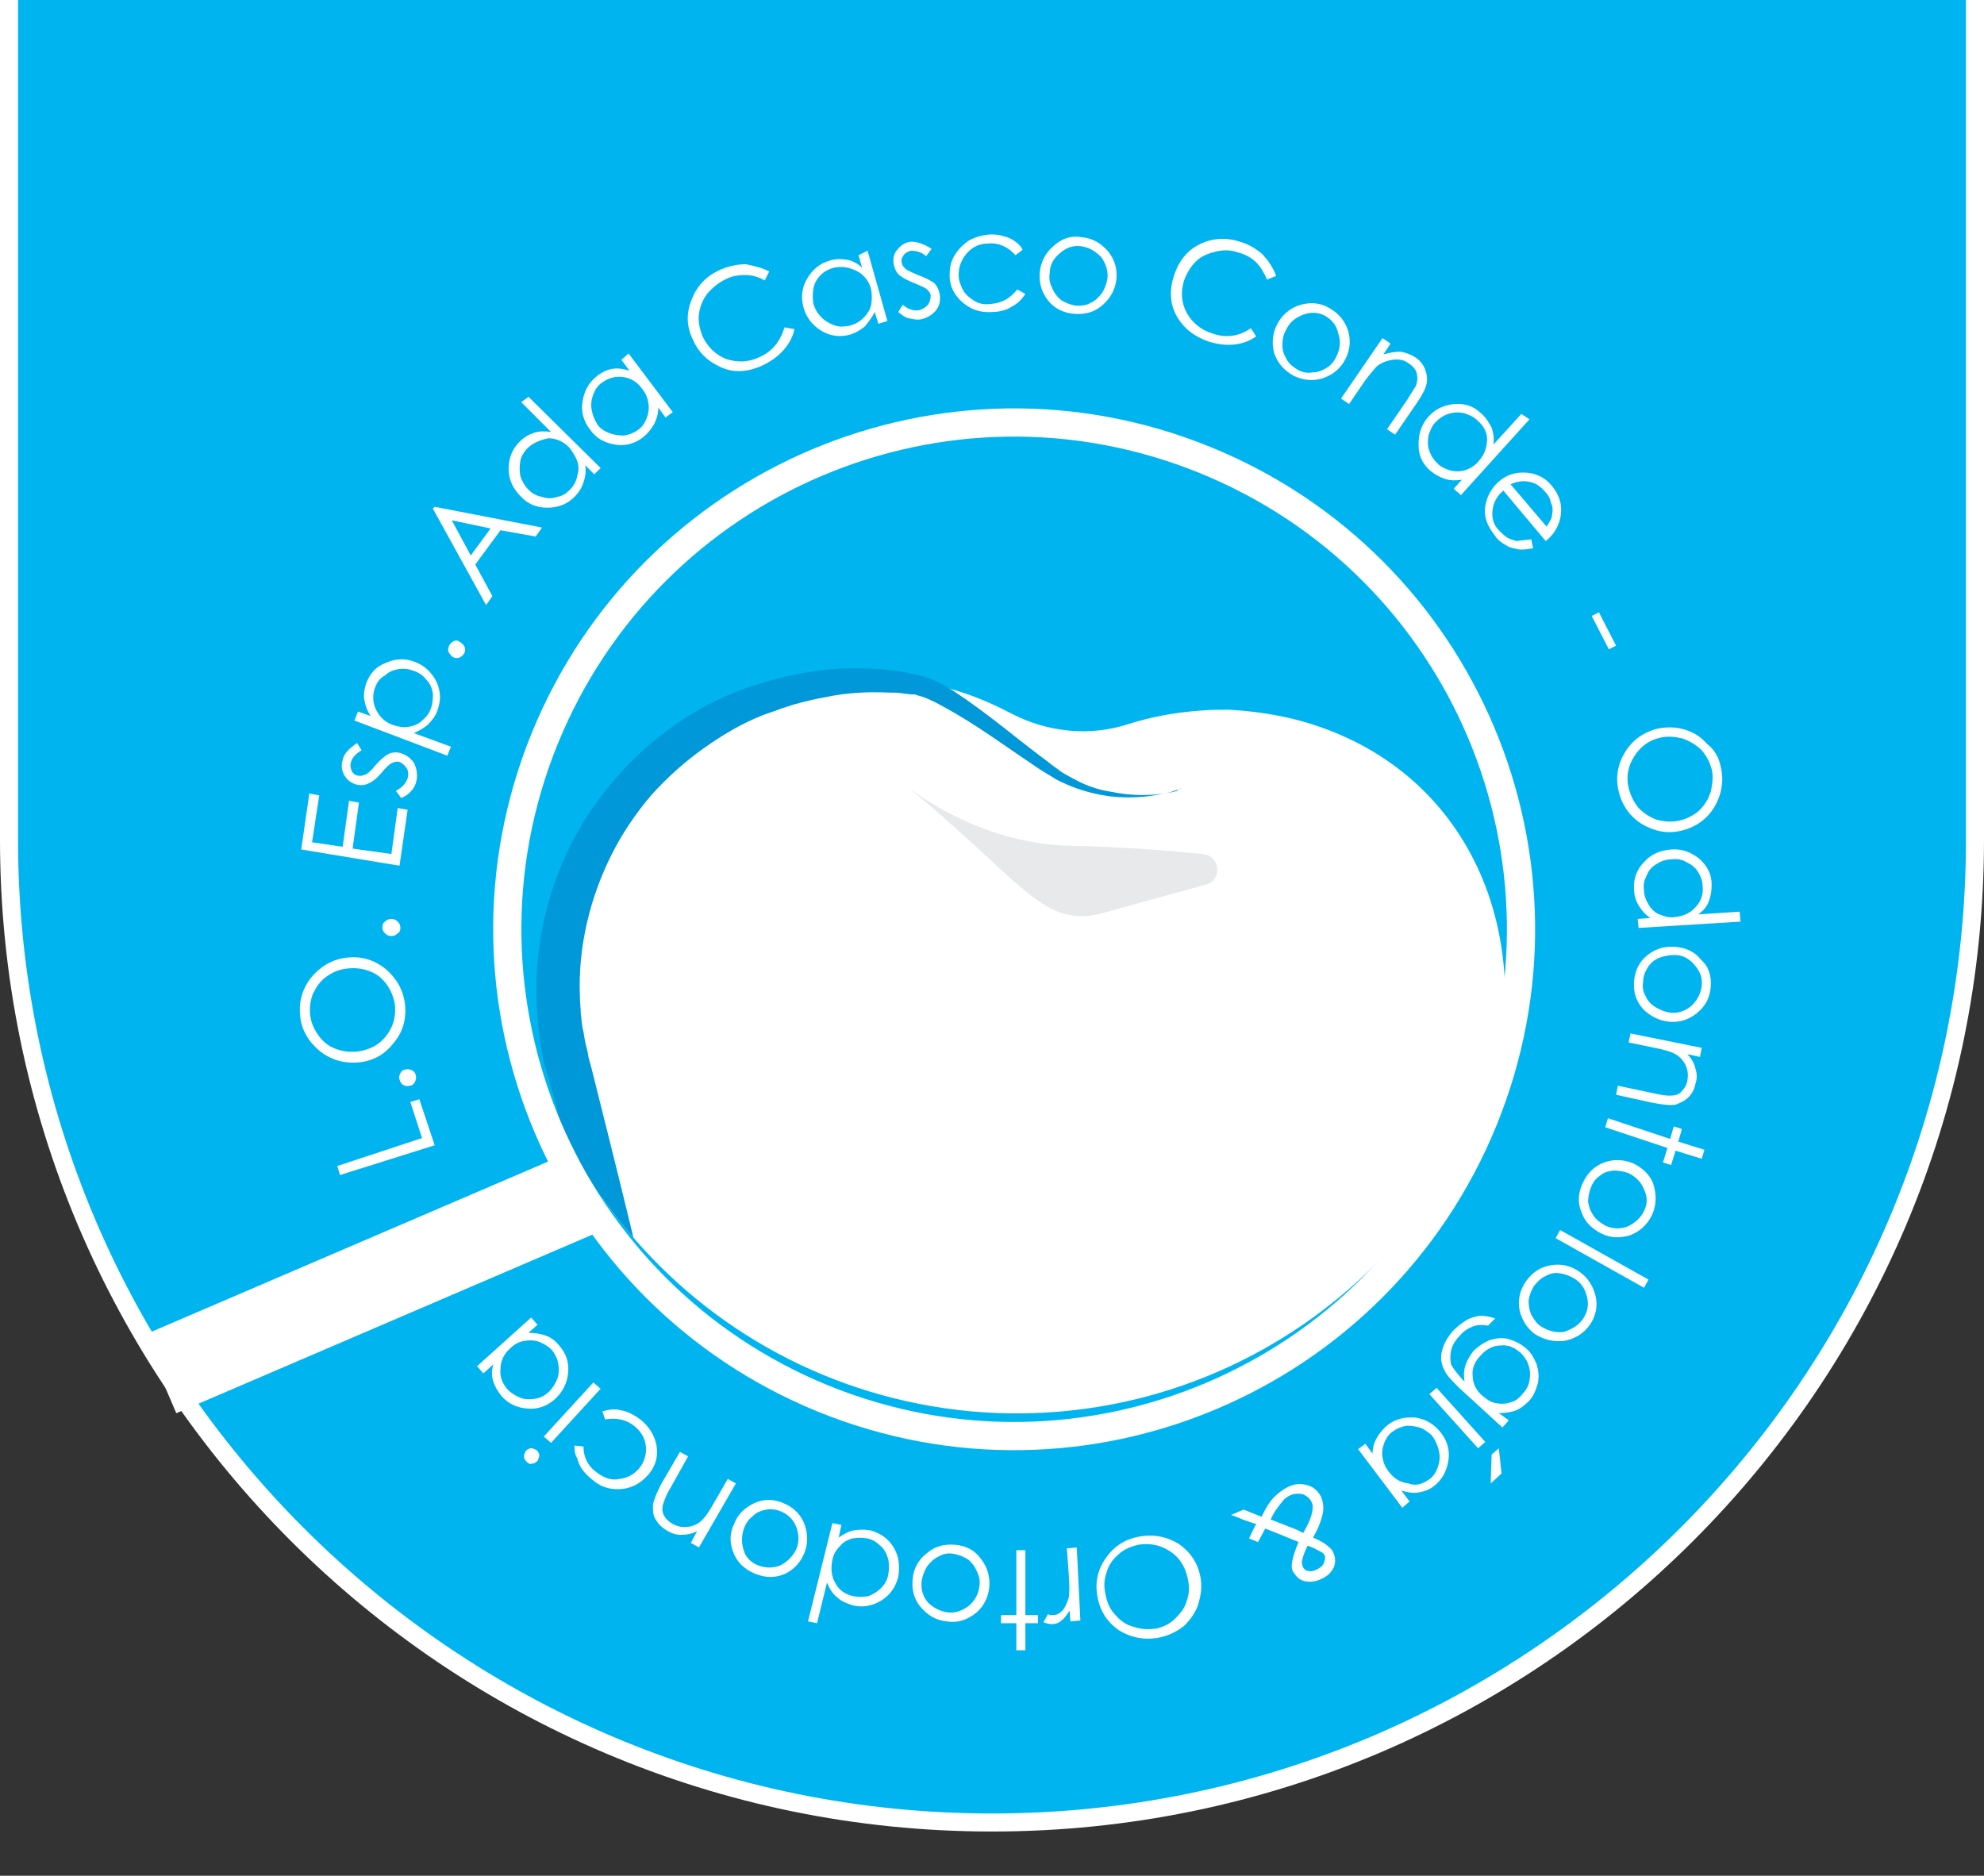 <?xml version="1.0" encoding="utf-8"?>
<!-- Generator: Adobe Illustrator 22.0.1, SVG Export Plug-In . SVG Version: 6.00 Build 0)  -->
<svg version="1.1" id="Capa_1" xmlns="http://www.w3.org/2000/svg" xmlns:xlink="http://www.w3.org/1999/xlink" x="0px" y="0px"
	 viewBox="0 0 220 208" style="enable-background:new 0 0 220 208;" xml:space="preserve">
<rect x="0" y="0" width="220" height="208" fill="#333333" stroke="none"/>
<style type="text/css">
	.st0{fill:#00B4EF;}
	.st1{fill:#FFFFFF;}
	.st2{fill:none;stroke:#FFFFFF;stroke-width:9.384;stroke-miterlimit:10;}
	.st3{clip-path:url(#SVGID_2_);}
	.st4{fill:#0098D8;}
	.st5{fill:#E7E9EB;}
	.st6{fill:none;stroke:#FFFFFF;stroke-width:3.128;stroke-miterlimit:10;}
</style>
<g>
	<g>
		<path class="st0" d="M1,0v93.1c0,60.2,48.8,109,109,109l0,0c60.2,0,109-48.8,109-109V0"/>
		<path class="st1" d="M110,203.1c-60.7,0-110-49.3-110-110V0h2v93.1c0,59.5,48.4,108,108,108c59.5,0,108-48.4,108-108V0h2v93.1
			C220,153.8,170.7,203.1,110,203.1z"/>
	</g>
	<g>
		<line class="st2" x1="65" y1="132.1" x2="17.7" y2="152.4"/>
		<g>
			<defs>
				<path id="SVGID_1_" d="M168.7,105.7c-2.9,30.9-30.2,53.6-61.1,50.8c-30.9-2.9-53.6-30.2-50.8-61.1c2.9-30.9,30.2-53.6,61.1-50.8
					C148.8,47.4,171.5,74.8,168.7,105.7z"/>
			</defs>
			<clipPath id="SVGID_2_">
				<use xlink:href="#SVGID_1_"  style="overflow:visible;"/>
			</clipPath>
			<g class="st3">
				<path class="st1" d="M145,173.2c6-18.5,19.3-48.7,19.4-49c6.5-17.7,0.2-36.9-17.5-43.4c-3.5-1.3-7.1-1.9-10.6-2.1
					c-1.1,0-2.1,0-3.2,0.1c-2.8,0.2-5.5,0.7-8,1.5c-4.3,1.4-9,0.9-13-1.2c-3.2-1.7-6.6-2.9-10.3-3.5c-1.1-0.2-2.1-0.3-3.2-0.4
					c-3.5-0.3-7.2,0-10.8,0.9c-18.3,4.6-29.4,23.1-24.9,41.4c0.9,3.5,21.3,83,21.3,83c0.1,0.2,0.1,0.4,0.2,0.6
					c2.3,6.2,11.5,4.9,12.3-1.7c3.2-24.5,10.4-42.9,16.9-42.3c6.8,0.6,10.5,21.4,8.7,47.4l0,0.1c2.2,6.2,10.9,6.4,13.3,0.3
					c0,0,2.7-9.2,6.1-20.6L145,173.2z"/>
				<g>
					<g>
						<path class="st4" d="M131,87.4c0,0-0.2,0.1-0.5,0.2c-0.3,0.1-0.8,0.3-1.5,0.4c-1.3,0.3-3.4,0.6-6,0.3
							c-1.3-0.2-2.7-0.5-4.2-1.1c-0.7-0.3-1.5-0.6-2.2-1.1c-0.7-0.4-1.5-0.9-2.2-1.4c-3-2-6.2-4.4-9.9-6.4c-0.9-0.5-1.9-1-2.8-1.2
							l-0.3-0.1L101,77l-0.8-0.1c-0.6-0.1-1.1-0.1-1.7-0.1c-2.2-0.1-4.6,0-6.9,0.5c-1.2,0.2-2.4,0.5-3.5,0.8
							c-0.6,0.2-1.3,0.4-1.8,0.6c-0.6,0.2-1.1,0.4-1.7,0.6c-2.3,0.9-4.5,2.2-6.6,3.7c-2.1,1.5-4,3.2-5.8,5.2c-1.7,2-3.2,4.2-4.4,6.6
							c-2.4,4.8-3.7,10.2-3.5,15.6c0,0.7,0.1,1.4,0.1,2c0.1,0.7,0.1,1.3,0.3,2c0.1,0.7,0.2,1.3,0.4,2c0.1,0.3,0.1,0.7,0.2,1l0.3,1.1
							c0.7,2.8,1.4,5.6,2.1,8.4c1.4,5.6,2.7,11,4,16.4c0.6,2.6,1.3,5.3,1.9,7.8c0.6,2.6,1.2,5.1,1.7,7.5c0.6,2.4,1.1,4.8,1.6,7.1
							c0.5,2.3,1,4.5,1.5,6.7c0.5,2.1,0.9,4.2,1.3,6.1c0.4,2,0.8,3.8,1.2,5.5c0.7,3.5,1.3,6.5,1.8,9c1,5,1.5,7.9,1.5,7.9
							s-0.9-2.8-2.5-7.6c-0.8-2.4-1.7-5.4-2.7-8.8c-0.5-1.7-1.1-3.5-1.6-5.4c-0.6-1.9-1.1-3.9-1.8-6c-0.6-2.1-1.3-4.3-1.9-6.5
							c-0.6-2.3-1.3-4.6-2-7c-0.7-2.4-1.4-4.9-2.1-7.4c-0.7-2.5-1.4-5.1-2.1-7.8c-1.4-5.3-2.9-10.7-4.4-16.2
							c-0.7-2.8-1.4-5.6-2.2-8.4l-0.3-1c-0.1-0.4-0.2-0.7-0.3-1.1c-0.2-0.8-0.3-1.5-0.4-2.3c-0.1-0.8-0.2-1.5-0.3-2.3
							c0-0.8-0.1-1.5-0.1-2.3c-0.2-6.2,1.3-12.5,4.2-17.9c1.4-2.7,3.3-5.2,5.3-7.4c2-2.2,4.3-4.1,6.7-5.7c2.4-1.6,5-2.8,7.6-3.7
							c0.6-0.2,1.3-0.4,2-0.6c0.7-0.2,1.3-0.3,1.9-0.5c1.4-0.3,2.6-0.5,4-0.7c2.6-0.3,5.2-0.2,7.6,0c0.6,0.1,1.2,0.2,1.8,0.3
							c0.3,0.1,0.6,0.1,0.9,0.2l0.4,0.1l0.5,0.1c1.3,0.4,2.3,1,3.3,1.6c3.8,2.5,6.8,5.1,9.6,7.2c0.7,0.5,1.4,1.1,2,1.5
							c0.6,0.5,1.3,0.8,2,1.2c1.3,0.7,2.6,1.1,3.9,1.3c2.4,0.5,4.5,0.4,5.8,0.2c0.7-0.1,1.2-0.2,1.5-0.3
							C130.8,87.4,131,87.4,131,87.4z"/>
					</g>
				</g>
				<path class="st5" d="M99.7,86.5c0,0,8,7.2,19.4,7.3c5,0.1,10.2,0.5,14.3,0.9c1.9,0.2,2.2,2.9,0.3,3.4c-3.6,1-7.7,2.1-10.9,3
					C115.6,103.4,113.6,97.7,99.7,86.5z"/>
			</g>
		</g>
		<g>
			<path class="st1" d="M37.7,130.3l-0.3-1l9.4-3.1l-1.3-4l1-0.3l1.7,5.1L37.7,130.3z"/>
			<path class="st1" d="M44.3,119.7c-0.1-0.2,0-0.5,0.1-0.7c0.1-0.2,0.3-0.4,0.6-0.4c0.2-0.1,0.5,0,0.7,0.1c0.2,0.1,0.4,0.3,0.4,0.6
				c0.1,0.2,0,0.5-0.1,0.7c-0.1,0.2-0.3,0.4-0.6,0.4c-0.3,0.1-0.5,0-0.7-0.1C44.5,120.2,44.4,120,44.3,119.7z"/>
			<path class="st1" d="M33.3,112.8c-0.2-1.7,0.2-3.1,1.2-4.4c1-1.2,2.3-2,3.9-2.2c1.6-0.2,3,0.2,4.3,1.2c1.2,1,2,2.3,2.2,3.9
				c0.2,1.6-0.2,3.1-1.2,4.3c-1,1.3-2.2,2-3.8,2.2c-1,0.1-2.1,0-3-0.4c-1-0.4-1.7-1-2.4-1.8C33.8,114.7,33.4,113.8,33.3,112.8z
				 M34.4,112.6c0.1,0.8,0.4,1.5,0.9,2.2c0.5,0.7,1.1,1.2,1.9,1.5c0.8,0.3,1.6,0.4,2.5,0.3c1.3-0.2,2.3-0.7,3.1-1.7
				c0.8-1,1.1-2.1,1-3.4c-0.1-0.8-0.4-1.6-0.9-2.3c-0.5-0.7-1.1-1.2-1.9-1.5c-0.8-0.3-1.6-0.4-2.5-0.3c-0.9,0.1-1.6,0.4-2.3,0.9
				c-0.7,0.5-1.1,1.1-1.5,1.9C34.4,111,34.3,111.8,34.4,112.6z"/>
			<path class="st1" d="M42.4,102.8c0-0.3,0.1-0.5,0.3-0.6c0.2-0.2,0.4-0.3,0.7-0.3c0.3,0,0.5,0.1,0.7,0.3c0.2,0.2,0.3,0.4,0.3,0.7
				c0,0.3-0.1,0.5-0.3,0.6c-0.2,0.2-0.4,0.3-0.7,0.3c-0.3,0-0.5-0.1-0.7-0.3C42.4,103.2,42.4,103,42.4,102.8z"/>
			<path class="st1" d="M33.4,94.2l0.9-6.2l1.1,0.2l-0.8,5.2l3.4,0.5l0.7-5.1l1.1,0.2l-0.7,5.1l4.3,0.6l0.7-5.1l1.1,0.2l-0.9,6.2
				L33.4,94.2z"/>
			<path class="st1" d="M39.6,82.4l0.5,0.8c-0.7,0.4-1.1,0.9-1.2,1.4c-0.1,0.3,0,0.6,0.1,0.9c0.2,0.3,0.4,0.5,0.7,0.5
				c0.3,0.1,0.5,0,0.8-0.1c0.3-0.1,0.7-0.5,1.1-1c0.6-0.7,1.1-1.1,1.5-1.3c0.4-0.2,0.9-0.2,1.3-0.1c0.6,0.2,1.1,0.5,1.5,1.1
				c0.3,0.6,0.4,1.2,0.3,1.9c-0.1,0.5-0.3,0.9-0.6,1.2c-0.3,0.4-0.7,0.6-1.1,0.8l-0.6-0.8c0.7-0.4,1.1-0.8,1.3-1.4
				c0.1-0.4,0.1-0.8-0.1-1.1c-0.2-0.3-0.5-0.6-0.8-0.7c-0.3-0.1-0.6,0-0.8,0.1c-0.3,0.1-0.7,0.5-1.2,1.1c-0.5,0.6-1,1-1.5,1.2
				c-0.4,0.2-0.9,0.2-1.3,0.1c-0.6-0.2-1-0.5-1.3-1c-0.3-0.5-0.4-1.1-0.2-1.7C38.1,83.6,38.7,83,39.6,82.4z"/>
			<path class="st1" d="M39.3,79.9l0.4-1l1.4,0.5c-0.4-0.6-0.6-1.2-0.7-1.8c-0.1-0.6,0-1.2,0.2-1.8c0.4-1.1,1.1-1.9,2.2-2.3
				c1.1-0.5,2.2-0.5,3.2-0.1c1.1,0.4,1.9,1.2,2.4,2.2c0.5,1.1,0.5,2.1,0.1,3.2c-0.2,0.6-0.6,1.1-1,1.5c-0.4,0.4-1,0.7-1.6,1l4.1,1.5
				l-0.4,1L39.3,79.9z M41.6,76.2c-0.3,0.8-0.3,1.7,0.1,2.5c0.4,0.8,1,1.4,1.9,1.7c0.6,0.2,1.1,0.3,1.7,0.2c0.6-0.1,1.1-0.3,1.5-0.7
				c0.5-0.4,0.8-0.8,1-1.4c0.2-0.5,0.2-1.1,0.2-1.6c-0.1-0.6-0.3-1.1-0.7-1.5c-0.4-0.5-0.8-0.8-1.4-1c-0.5-0.2-1.1-0.3-1.7-0.2
				c-0.6,0.1-1.1,0.3-1.5,0.7C42.1,75.2,41.8,75.7,41.6,76.2z"/>
			<path class="st1" d="M49.8,71.6c0.1-0.2,0.3-0.4,0.5-0.5c0.2-0.1,0.5-0.1,0.7,0.1c0.2,0.1,0.4,0.3,0.5,0.5c0.1,0.2,0.1,0.5,0,0.7
				c-0.1,0.2-0.3,0.4-0.5,0.5c-0.2,0.1-0.5,0.1-0.7,0c-0.2-0.1-0.4-0.3-0.5-0.5C49.6,72.1,49.7,71.9,49.8,71.6z"/>
			<path class="st1" d="M48.2,56.2l11.9,2.3l-0.7,1l-3.9-0.7l-2.8,3.8l1.9,3.5l-0.7,1l-5.9-10.7L48.2,56.2z M50.1,57.7l2.1,3.9
				l2.2-3L50.1,57.7z"/>
			<path class="st1" d="M58.6,44l8,7.9l-0.7,0.7l-1-1c0.1,0.7,0,1.3-0.2,1.9c-0.2,0.6-0.5,1.1-1,1.6c-0.8,0.8-1.8,1.2-3,1.2
				c-1.2,0-2.2-0.4-3-1.3c-0.8-0.8-1.3-1.8-1.3-3c0-1.2,0.4-2.2,1.2-3c0.5-0.5,1-0.8,1.6-1c0.6-0.2,1.2-0.2,1.9-0.1l-3.3-3.3
				L58.6,44z M58.5,49.7c-0.4,0.4-0.7,0.9-0.8,1.4c-0.1,0.6-0.1,1.1,0,1.7c0.2,0.6,0.5,1.1,0.9,1.5c0.4,0.4,0.9,0.7,1.5,0.8
				c0.6,0.2,1.1,0.2,1.7,0c0.6-0.1,1-0.4,1.4-0.8c0.4-0.4,0.7-0.9,0.8-1.5c0.2-0.6,0.2-1.1,0-1.7c-0.2-0.5-0.5-1-0.9-1.5
				c-0.7-0.7-1.5-1-2.3-1C59.9,48.8,59.1,49.1,58.5,49.7z"/>
			<path class="st1" d="M69.7,39.2l4.9,6.5l-0.8,0.6l-0.8-1.1c0,0.7-0.2,1.3-0.5,1.9c-0.3,0.5-0.7,1-1.2,1.4c-0.9,0.7-2,1-3.1,0.8
				c-1.2-0.2-2.1-0.7-2.8-1.7c-0.7-0.9-1-2-0.8-3.1c0.2-1.2,0.7-2.1,1.6-2.8c0.5-0.4,1.1-0.7,1.7-0.8c0.6-0.1,1.2,0,1.9,0.2
				l-0.9-1.2L69.7,39.2z M66.8,42.4c-0.5,0.3-0.8,0.8-1,1.3c-0.2,0.5-0.3,1.1-0.2,1.7c0.1,0.6,0.3,1.1,0.6,1.6
				c0.3,0.5,0.8,0.8,1.3,1c0.5,0.2,1.1,0.3,1.7,0.3c0.6-0.1,1.1-0.3,1.5-0.6c0.5-0.3,0.8-0.8,1-1.3c0.2-0.5,0.3-1.1,0.2-1.7
				c-0.1-0.6-0.3-1.1-0.7-1.6c-0.6-0.8-1.3-1.2-2.2-1.3C68.3,41.7,67.5,41.9,66.8,42.4z"/>
			<path class="st1" d="M85.3,30.1l-0.5,1c-0.7-0.4-1.4-0.6-2.2-0.6c-0.7,0-1.5,0.1-2.2,0.5c-0.8,0.4-1.4,0.9-2,1.6
				c-0.5,0.7-0.8,1.4-0.9,2.3c-0.1,0.8,0.1,1.6,0.4,2.4c0.6,1.2,1.4,2,2.6,2.5c1.2,0.4,2.5,0.4,3.7-0.2c1.4-0.6,2.3-1.7,2.8-3.3
				l1.1,0.2c-0.2,0.9-0.6,1.6-1.2,2.3c-0.6,0.7-1.3,1.2-2.3,1.7c-1.7,0.8-3.4,0.9-4.9,0.1c-1.3-0.6-2.3-1.6-2.9-3
				c-0.7-1.5-0.7-2.9-0.1-4.4c0.6-1.5,1.6-2.6,3.2-3.3c0.9-0.4,1.9-0.6,2.8-0.6C83.7,29.5,84.5,29.7,85.3,30.1z"/>
			<path class="st1" d="M96.2,27.8l2.2,7.8l-1,0.3L97,34.6c-0.3,0.6-0.7,1.1-1.1,1.6c-0.5,0.4-1,0.7-1.6,0.9
				c-1.1,0.3-2.2,0.2-3.2-0.4c-1-0.6-1.7-1.5-2-2.6c-0.3-1.1-0.2-2.2,0.4-3.2c0.6-1,1.4-1.7,2.5-2c0.6-0.2,1.3-0.2,1.9-0.1
				c0.6,0.1,1.2,0.4,1.7,0.9l-0.4-1.4L96.2,27.8z M92.4,29.7c-0.6,0.2-1,0.4-1.4,0.8c-0.4,0.4-0.7,0.9-0.8,1.5
				c-0.1,0.6-0.1,1.1,0,1.7c0.2,0.6,0.4,1,0.9,1.5c0.4,0.4,0.9,0.7,1.5,0.9c0.6,0.2,1.1,0.1,1.7,0c0.6-0.2,1-0.4,1.5-0.9
				c0.4-0.4,0.7-0.9,0.8-1.4c0.1-0.5,0.1-1.1,0-1.7c-0.2-0.9-0.8-1.6-1.5-2C94.1,29.6,93.3,29.5,92.4,29.7z"/>
			<path class="st1" d="M103.3,27.6l-0.6,0.8c-0.6-0.5-1.2-0.6-1.7-0.6c-0.3,0.1-0.6,0.2-0.8,0.5c-0.2,0.3-0.3,0.5-0.2,0.8
				c0,0.3,0.2,0.5,0.4,0.7c0.2,0.2,0.7,0.4,1.4,0.7c0.8,0.3,1.4,0.6,1.8,0.9c0.3,0.3,0.5,0.7,0.6,1.2c0.1,0.7,0,1.3-0.4,1.8
				c-0.4,0.5-0.9,0.8-1.6,1c-0.5,0.1-0.9,0-1.4-0.1c-0.5-0.1-0.8-0.4-1.2-0.7l0.5-0.8c0.6,0.5,1.2,0.7,1.8,0.6
				c0.4-0.1,0.7-0.3,1-0.6c0.2-0.3,0.3-0.6,0.3-1c0-0.3-0.2-0.5-0.4-0.7c-0.2-0.2-0.7-0.4-1.4-0.7c-0.8-0.3-1.3-0.6-1.7-0.9
				c-0.3-0.3-0.5-0.7-0.6-1.2c-0.1-0.6,0-1.2,0.4-1.6c0.4-0.5,0.8-0.8,1.5-0.9C101.6,26.8,102.4,27,103.3,27.6z"/>
			<path class="st1" d="M113.4,27.7l-0.8,0.6c-0.8-0.9-1.8-1.4-3-1.3c-1,0-1.8,0.4-2.4,1.1c-0.6,0.7-0.9,1.5-0.9,2.4
				c0,0.6,0.2,1.1,0.5,1.7c0.3,0.5,0.8,0.9,1.3,1.2c0.5,0.3,1.1,0.4,1.8,0.3c1.2-0.1,2.1-0.6,2.9-1.6l0.9,0.5
				c-0.4,0.6-0.9,1.1-1.5,1.4c-0.6,0.4-1.4,0.6-2.2,0.6c-1.3,0.1-2.4-0.3-3.3-1.1c-0.9-0.8-1.4-1.8-1.4-2.9c0-0.8,0.1-1.5,0.5-2.2
				c0.4-0.7,0.9-1.2,1.6-1.7c0.7-0.4,1.4-0.6,2.3-0.7c0.5,0,1.1,0,1.6,0.2c0.5,0.1,0.9,0.3,1.3,0.6C112.9,27,113.2,27.3,113.4,27.7z
				"/>
			<path class="st1" d="M119.9,26.3c1.3,0.1,2.2,0.7,3,1.6c0.7,0.9,1,1.9,0.9,3c-0.1,1.1-0.6,2.1-1.5,2.9c-0.9,0.8-1.9,1.1-3.2,1
				c-1.2-0.1-2.2-0.6-2.9-1.5s-1-1.9-0.9-3.1c0.1-1.1,0.6-2.1,1.4-2.8C117.6,26.5,118.7,26.1,119.9,26.3z M119.8,27.3
				c-0.9-0.1-1.6,0.2-2.3,0.8c-0.7,0.6-1.1,1.3-1.1,2.2c-0.1,0.6,0,1.1,0.3,1.7c0.2,0.5,0.6,1,1,1.3c0.5,0.3,1,0.5,1.6,0.6
				c0.6,0,1.1,0,1.6-0.3c0.5-0.2,0.9-0.6,1.3-1.1c0.3-0.5,0.5-1,0.6-1.6c0.1-0.9-0.2-1.7-0.7-2.4C121.4,27.8,120.7,27.4,119.8,27.3z
				"/>
			<path class="st1" d="M141.5,30.6l-1,0.4c-0.3-0.7-0.7-1.4-1.2-1.9c-0.5-0.5-1.2-0.9-2-1.1c-0.8-0.3-1.7-0.3-2.5-0.1
				c-0.8,0.2-1.6,0.5-2.2,1.1c-0.6,0.6-1,1.3-1.3,2.1c-0.4,1.3-0.3,2.5,0.3,3.6c0.6,1.1,1.6,1.9,2.9,2.3c1.5,0.5,2.9,0.3,4.2-0.6
				l0.6,0.9c-0.7,0.5-1.5,0.8-2.4,0.9c-0.9,0.1-1.8,0-2.8-0.3c-1.8-0.6-3.1-1.7-3.8-3.2c-0.6-1.3-0.6-2.7-0.1-4.2
				c0.5-1.5,1.4-2.7,2.8-3.4c1.4-0.7,2.9-0.8,4.5-0.3c1,0.3,1.8,0.8,2.5,1.4C140.7,29,141.2,29.7,141.5,30.6z"/>
			<path class="st1" d="M147.3,34.1c1.1,0.6,1.8,1.4,2.2,2.6c0.3,1.1,0.2,2.1-0.3,3.1c-0.5,1-1.3,1.7-2.4,2.1
				c-1.1,0.4-2.2,0.3-3.3-0.2c-1.1-0.6-1.8-1.4-2.2-2.5c-0.3-1.1-0.2-2.2,0.3-3.2c0.5-1,1.3-1.7,2.3-2.1
				C145.1,33.5,146.2,33.5,147.3,34.1z M146.9,35c-0.8-0.4-1.6-0.4-2.4-0.1c-0.8,0.3-1.5,0.8-1.9,1.7c-0.3,0.5-0.4,1.1-0.4,1.7
				c0,0.6,0.2,1.1,0.5,1.6c0.3,0.5,0.7,0.8,1.2,1.1c0.5,0.3,1.1,0.4,1.6,0.3c0.6,0,1.1-0.2,1.6-0.5c0.5-0.3,0.9-0.8,1.1-1.3
				c0.4-0.8,0.5-1.7,0.2-2.5C148.2,36,147.6,35.4,146.9,35z"/>
			<path class="st1" d="M153.3,37.5l0.9,0.6l-0.8,1.2c0.7-0.2,1.3-0.3,1.9-0.3c0.6,0.1,1.1,0.3,1.6,0.6c0.5,0.3,0.9,0.8,1.1,1.3
				c0.2,0.5,0.3,1.1,0.2,1.6c-0.1,0.6-0.5,1.3-1.1,2.2l-2.4,3.5l-0.9-0.6l2.2-3.2c0.5-0.8,0.8-1.3,1-1.6c0.2-0.5,0.2-1,0.1-1.4
				c-0.1-0.4-0.4-0.8-0.9-1.1c-0.5-0.4-1.1-0.5-1.8-0.4c-0.6,0.1-1.2,0.3-1.7,0.7c-0.3,0.3-0.8,0.9-1.4,1.7l-1.7,2.5l-0.9-0.6
				L153.3,37.5z"/>
			<path class="st1" d="M169.6,46.5l-7.6,8.4l-0.8-0.7l0.9-1c-0.7,0.1-1.3,0.1-1.9-0.1c-0.6-0.2-1.1-0.5-1.6-0.9
				c-0.9-0.8-1.3-1.7-1.3-2.9c0-1.2,0.3-2.2,1.1-3.1c0.8-0.9,1.8-1.3,2.9-1.4c1.2-0.1,2.2,0.3,3,1.1c0.5,0.4,0.8,1,1.1,1.5
				c0.2,0.6,0.3,1.2,0.2,1.9l3.1-3.4L169.6,46.5z M163.8,46.6c-0.4-0.4-0.9-0.6-1.5-0.8c-0.6-0.1-1.1-0.1-1.7,0.1
				c-0.6,0.2-1,0.5-1.4,0.9c-0.4,0.4-0.6,0.9-0.8,1.5c-0.1,0.6-0.1,1.2,0.1,1.7c0.2,0.6,0.5,1,0.9,1.4c0.4,0.4,0.9,0.6,1.5,0.8
				c0.6,0.1,1.1,0.1,1.7-0.1c0.5-0.2,1-0.5,1.4-1c0.6-0.7,0.9-1.5,0.9-2.4C164.9,47.9,164.5,47.2,163.8,46.6z"/>
			<path class="st1" d="M169.8,59.8l0.2,1c-0.6,0.1-1.2,0.2-1.7,0.1c-0.5-0.1-1-0.2-1.4-0.5c-0.4-0.2-0.9-0.6-1.2-1.1
				c-0.8-1-1.2-2.1-1-3.2c0.2-1.1,0.7-2,1.5-2.7c0.8-0.7,1.7-1,2.7-1c1.3,0,2.4,0.5,3.2,1.5c0.9,1.1,1.2,2.3,0.9,3.6
				c-0.2,0.9-0.7,1.8-1.6,2.5l-4.7-5.6c-0.7,0.6-1.1,1.3-1.2,2.2c-0.1,0.8,0.1,1.6,0.7,2.2c0.3,0.3,0.6,0.6,0.9,0.8
				c0.4,0.2,0.7,0.3,1.1,0.4C168.7,59.9,169.2,59.9,169.8,59.8z M171.5,58.4c0.3-0.5,0.6-0.9,0.6-1.3c0.1-0.4,0.1-0.9-0.1-1.3
				c-0.1-0.5-0.3-0.9-0.7-1.3c-0.5-0.6-1.1-1-1.9-1.1c-0.6-0.1-1.2,0-1.9,0.3L171.5,58.4z"/>
			<path class="st1" d="M177.3,67.9l1.9,3.7l-0.8,0.4l-1.9-3.7L177.3,67.9z"/>
			<path class="st1" d="M190.8,85c0.4,1.6,0.1,3.1-0.7,4.5c-0.8,1.3-2,2.2-3.6,2.6c-1.6,0.4-3,0.1-4.4-0.7c-1.3-0.8-2.2-2-2.6-3.6
				c-0.4-1.6-0.1-3.1,0.7-4.4c0.8-1.3,2-2.2,3.6-2.6c1-0.2,2-0.2,3,0.1c1,0.3,1.8,0.8,2.5,1.6C190.1,83.1,190.6,84,190.8,85z
				 M189.8,85.3c-0.2-0.8-0.6-1.5-1.1-2.1c-0.6-0.6-1.3-1-2.1-1.3c-0.8-0.2-1.6-0.3-2.5-0.1c-1.3,0.3-2.2,1-2.9,2.1
				c-0.7,1.1-0.9,2.3-0.6,3.5c0.2,0.8,0.6,1.6,1.1,2.2c0.6,0.6,1.2,1,2,1.3c0.8,0.2,1.6,0.3,2.5,0.1c0.9-0.2,1.6-0.6,2.2-1.1
				c0.6-0.6,1-1.2,1.3-2.1C189.9,86.9,190,86.1,189.8,85.3z"/>
			<path class="st1" d="M193,102.2l-11.3,0.7l-0.1-1l1.4-0.1c-0.6-0.4-1-0.9-1.3-1.4c-0.3-0.5-0.5-1.1-0.5-1.8
				c-0.1-1.1,0.3-2.2,1.1-3c0.8-0.9,1.8-1.3,3-1.4c1.2-0.1,2.2,0.3,3.1,1c0.9,0.8,1.4,1.7,1.4,2.9c0,0.7-0.1,1.3-0.3,1.8
				c-0.2,0.6-0.6,1.1-1.2,1.5l4.6-0.3L193,102.2z M188.8,98.3c0-0.6-0.2-1.1-0.5-1.6c-0.3-0.5-0.7-0.8-1.3-1.1
				c-0.5-0.3-1.1-0.4-1.7-0.3c-0.6,0-1.1,0.2-1.6,0.5c-0.5,0.3-0.9,0.7-1.1,1.3c-0.3,0.5-0.4,1.1-0.3,1.6c0,0.6,0.2,1.1,0.5,1.6
				c0.3,0.5,0.7,0.9,1.2,1.1c0.5,0.2,1.1,0.4,1.7,0.3c0.9-0.1,1.7-0.4,2.3-1.1C188.6,100,188.9,99.2,188.8,98.3z"/>
			<path class="st1" d="M189.7,109.4c-0.1,1.3-0.6,2.2-1.6,3c-0.9,0.7-1.9,1-3,0.9c-1.1-0.1-2.1-0.6-2.9-1.4c-0.8-0.9-1.1-1.9-1-3.1
				c0.1-1.2,0.6-2.2,1.5-2.9c0.9-0.7,1.9-1,3.1-0.9c1.1,0.1,2.1,0.5,2.8,1.4C189.4,107.1,189.8,108.1,189.7,109.4z M188.7,109.3
				c0.1-0.9-0.2-1.6-0.8-2.3c-0.6-0.7-1.3-1.1-2.2-1.1c-0.6,0-1.1,0.1-1.7,0.3c-0.5,0.2-1,0.6-1.3,1.1c-0.3,0.5-0.5,1-0.5,1.6
				c-0.1,0.6,0,1.1,0.3,1.6c0.2,0.5,0.6,0.9,1.1,1.2c0.5,0.3,1,0.5,1.6,0.6c0.9,0.1,1.7-0.2,2.4-0.8
				C188.2,110.9,188.6,110.2,188.7,109.3z"/>
			<path class="st1" d="M188.7,116.2l-0.2,1l-1.4-0.3c0.5,0.5,0.8,1.1,0.9,1.6c0.2,0.6,0.2,1.1,0,1.7c-0.1,0.6-0.4,1.1-0.8,1.5
				c-0.4,0.4-0.9,0.6-1.4,0.8c-0.6,0.1-1.4,0-2.5-0.2l-4.1-0.9l0.2-1l3.8,0.8c0.9,0.2,1.5,0.3,1.9,0.3c0.6,0,1-0.1,1.3-0.4
				c0.3-0.3,0.6-0.7,0.7-1.2c0.1-0.6,0.1-1.2-0.2-1.8c-0.3-0.6-0.7-1-1.3-1.3c-0.4-0.2-1.1-0.4-2.1-0.6l-2.9-0.6l0.2-1L188.7,116.2z
				"/>
			<path class="st1" d="M189,127.5l-0.3,1l-2.9-0.9l-0.5,1.6l-0.9-0.3l0.5-1.6L178,125l0.3-1l6.9,2.3l0.4-1.4l0.9,0.3l-0.4,1.4
				L189,127.5z"/>
			<path class="st1" d="M183.2,134.7c-0.5,1.1-1.4,1.9-2.5,2.3c-1.1,0.3-2.1,0.3-3.1-0.2c-1-0.5-1.8-1.2-2.2-2.3
				c-0.5-1.1-0.4-2.2,0.1-3.3c0.5-1.1,1.3-1.9,2.4-2.3c1.1-0.4,2.2-0.3,3.2,0.1c1,0.5,1.8,1.2,2.2,2.2
				C183.7,132.4,183.7,133.6,183.2,134.7z M182.3,134.3c0.4-0.8,0.4-1.6,0-2.4c-0.3-0.8-0.9-1.4-1.7-1.8c-0.5-0.2-1.1-0.3-1.7-0.3
				c-0.6,0.1-1.1,0.2-1.5,0.6c-0.5,0.3-0.8,0.8-1,1.3c-0.2,0.5-0.3,1.1-0.3,1.6c0.1,0.6,0.3,1.1,0.6,1.5c0.3,0.5,0.8,0.8,1.3,1.1
				c0.8,0.4,1.7,0.4,2.5,0.1C181.3,135.6,181.9,135.1,182.3,134.3z"/>
			<path class="st1" d="M182.8,141.9l-0.5,0.9l-9.8-5.5l0.5-0.9L182.8,141.9z"/>
			<path class="st1" d="M176.3,146.9c-0.7,1-1.7,1.6-2.9,1.8c-1.1,0.1-2.1-0.1-3.1-0.7c-0.9-0.6-1.5-1.5-1.8-2.7
				c-0.2-1.1,0-2.2,0.7-3.2c0.7-1,1.6-1.6,2.8-1.8c1.2-0.2,2.2,0.1,3.1,0.7c0.9,0.6,1.5,1.5,1.8,2.6
				C177.2,144.7,177,145.9,176.3,146.9z M175.5,146.3c0.5-0.7,0.7-1.5,0.5-2.4c-0.2-0.9-0.6-1.6-1.4-2.1c-0.5-0.3-1-0.5-1.6-0.6
				c-0.6-0.1-1.1,0-1.6,0.3c-0.5,0.2-0.9,0.6-1.3,1.1c-0.3,0.5-0.5,1-0.6,1.6c0,0.6,0.1,1.1,0.3,1.6c0.3,0.5,0.6,1,1.1,1.3
				c0.8,0.5,1.6,0.7,2.5,0.6C174.3,147.4,175,147,175.5,146.3z"/>
			<path class="st1" d="M167.3,157.5l-0.7,0.8l-4.8-4.4c-0.8-0.8-1.4-1.4-1.6-1.9c-0.4-0.7-0.5-1.5-0.3-2.2c0.2-0.8,0.6-1.5,1.2-2.2
				c0.5-0.5,1-0.9,1.5-1.2c0.5-0.3,1-0.4,1.5-0.5c0.5,0,1.1,0.1,1.7,0.3l-0.8,0.8c-0.6-0.1-1.2-0.1-1.7,0.1c-0.5,0.2-1,0.5-1.5,1.1
				c-0.5,0.5-0.8,1.1-0.9,1.6c-0.1,0.5-0.1,1,0,1.5c0.2,0.4,0.6,0.9,1.2,1.6l0.3,0.3c-0.1-0.6-0.1-1.2,0.1-1.8
				c0.2-0.6,0.5-1.1,0.9-1.6c0.5-0.5,1.1-0.9,1.8-1.2c0.7-0.2,1.4-0.3,2.1-0.1c0.7,0.2,1.3,0.5,1.9,1c0.6,0.5,0.9,1.1,1.2,1.8
				c0.2,0.7,0.3,1.4,0.1,2.2c-0.2,0.7-0.5,1.4-1,1.9c-0.4,0.4-0.9,0.8-1.4,1c-0.5,0.2-1.2,0.3-1.9,0.3L167.3,157.5z M168.8,154.6
				c0.4-0.4,0.7-0.9,0.8-1.5c0.1-0.6,0.1-1.1-0.1-1.7c-0.2-0.6-0.5-1-0.9-1.4c-0.7-0.6-1.4-0.9-2.2-0.8c-0.8,0-1.6,0.4-2.2,1.1
				c-0.7,0.7-1,1.5-0.9,2.3c0,0.8,0.4,1.6,1.1,2.2c0.5,0.4,0.9,0.7,1.5,0.8c0.5,0.1,1.1,0.1,1.6-0.1
				C168,155.4,168.4,155.1,168.8,154.6z"/>
			<path class="st1" d="M166.5,163.4l-1.2,1.1l0.1-3.2l0.8-0.7L166.5,163.4z M164.7,159.9l-0.8,0.7l-5.4-6l0.8-0.7L164.7,159.9z"/>
			<path class="st1" d="M155.5,167.2l-4.9-6.5l0.8-0.6l0.8,1.1c0-0.7,0.2-1.3,0.5-1.8c0.3-0.5,0.7-1,1.2-1.4c0.9-0.7,2-0.9,3.1-0.8
				c1.2,0.2,2.1,0.8,2.8,1.7c0.7,0.9,1,2,0.8,3.1c-0.2,1.2-0.7,2.1-1.6,2.8c-0.5,0.4-1.1,0.6-1.7,0.7c-0.6,0.1-1.2,0-1.9-0.2
				l0.9,1.2L155.5,167.2z M158.4,164.1c0.5-0.3,0.8-0.8,1-1.3c0.2-0.5,0.3-1.1,0.2-1.7c-0.1-0.6-0.3-1.1-0.6-1.6
				c-0.3-0.5-0.8-0.8-1.3-1.1c-0.5-0.2-1.1-0.3-1.7-0.3c-0.6,0.1-1.1,0.3-1.5,0.6c-0.5,0.3-0.8,0.8-1,1.3c-0.2,0.5-0.3,1.1-0.2,1.6
				c0.1,0.6,0.3,1.1,0.7,1.6c0.6,0.8,1.3,1.2,2.2,1.3C156.9,164.8,157.7,164.6,158.4,164.1z"/>
			<path class="st1" d="M139.5,171l-1-0.4c0.3-0.6,0.5-1.1,0.8-1.6c-0.4-0.1-0.9-0.3-1.5-0.5c-0.5-0.2-0.9-0.4-1.3-0.5l1.4-0.6
				l2,0.8c0.5-1.1,1-1.8,1.4-2.2c0.4-0.4,0.9-0.8,1.5-1.1c0.8-0.4,1.5-0.4,2.2-0.2c0.7,0.2,1.2,0.7,1.5,1.3c0.2,0.5,0.3,1.1,0.2,1.7
				c-0.1,0.6-0.4,1.6-1.1,2.8c0.9,0.4,1.4,0.7,1.7,1c0.3,0.2,0.5,0.5,0.6,0.8c0.2,0.5,0.2,1,0,1.5c-0.3,0.6-0.7,1-1.4,1.3
				c-0.4,0.2-0.8,0.3-1.3,0.3c-0.4,0-0.8-0.1-1.1-0.3c-0.3-0.2-0.5-0.5-0.7-0.8c-0.2-0.3-0.2-0.7-0.1-1.2c0.1-0.5,0.3-1.2,0.7-2.1
				l-2.2-0.9l-1.5-0.6C140,170.1,139.7,170.6,139.5,171z M145,171.4c-0.3,0.6-0.5,1.1-0.6,1.6c-0.1,0.3,0,0.6,0.1,0.8
				c0.1,0.2,0.3,0.4,0.6,0.4c0.3,0.1,0.6,0,1-0.2c0.4-0.2,0.6-0.4,0.7-0.7c0.1-0.3,0.2-0.5,0.1-0.8c-0.1-0.2-0.2-0.3-0.4-0.4
				C146.1,171.9,145.6,171.6,145,171.4z M144.5,170c0.6-1,0.9-1.8,1-2.3c0.1-0.5,0.1-0.9-0.1-1.2c-0.2-0.4-0.5-0.6-0.9-0.8
				c-0.5-0.1-0.9-0.1-1.4,0.1c-0.4,0.2-0.7,0.4-0.9,0.7c-0.4,0.5-0.9,1.1-1.3,2l2.3,0.9C143.5,169.5,144,169.7,144.5,170z"/>
			<path class="st1" d="M128.5,181.6c-1.6,0.3-3.1,0-4.4-0.8c-1.3-0.9-2.1-2.1-2.4-3.7c-0.3-1.6,0-3,0.9-4.3
				c0.9-1.3,2.1-2.1,3.7-2.4c1.6-0.3,3.1,0,4.4,0.8c1.3,0.9,2.1,2.1,2.4,3.6c0.2,1,0.1,2-0.2,3c-0.3,1-0.9,1.8-1.6,2.5
				C130.4,181,129.5,181.4,128.5,181.6z M128.2,180.6c0.8-0.2,1.5-0.5,2.1-1.1c0.6-0.6,1.1-1.2,1.3-2c0.3-0.8,0.3-1.6,0.1-2.5
				c-0.3-1.3-0.9-2.3-2-3c-1.1-0.7-2.2-0.9-3.5-0.7c-0.8,0.2-1.6,0.5-2.2,1.1c-0.6,0.5-1.1,1.2-1.3,2c-0.3,0.8-0.3,1.6-0.1,2.5
				c0.2,0.9,0.5,1.6,1.1,2.2c0.5,0.6,1.2,1.1,2,1.3C126.6,180.7,127.4,180.7,128.2,180.6z"/>
			<path class="st1" d="M119.8,179.7l-1.1,0.1l-0.1-1.2c-0.3,0.5-0.6,0.9-0.9,1.1c-0.3,0.3-0.7,0.4-1.1,0.4c-0.3,0-0.6-0.1-0.9-0.2
				l0.5-0.9c0.2,0.1,0.4,0.1,0.6,0.1c0.4,0,0.7-0.2,1-0.5c0.3-0.3,0.5-0.8,0.7-1.4c0.1-0.5,0.1-1.4,0-2.8l-0.2-2.7l1.1-0.1
				L119.8,179.7z"/>
			<path class="st1" d="M113.7,183l-1,0l0-3l-1.7,0l0-0.9l1.7,0l0-7.2l1,0l0,7.2l1.4,0l0,0.9l-1.4,0L113.7,183z"/>
			<path class="st1" d="M105,179.8c-1.2-0.1-2.2-0.7-3-1.7c-0.7-0.9-0.9-1.9-0.8-3c0.1-1.1,0.6-2.1,1.5-2.8c0.9-0.8,1.9-1.1,3.2-1
				c1.2,0.1,2.2,0.6,2.9,1.6c0.7,0.9,1,2,0.9,3.1c-0.1,1.1-0.6,2.1-1.4,2.8C107.3,179.6,106.3,180,105,179.8z M105.1,178.8
				c0.9,0.1,1.6-0.2,2.3-0.7c0.7-0.6,1.1-1.3,1.2-2.2c0.1-0.6,0-1.1-0.3-1.7c-0.2-0.5-0.6-1-1-1.3c-0.5-0.3-1-0.5-1.6-0.6
				c-0.6-0.1-1.1,0-1.6,0.3c-0.5,0.2-0.9,0.6-1.3,1.1c-0.3,0.5-0.5,1-0.6,1.6c-0.1,0.9,0.1,1.7,0.7,2.4
				C103.5,178.3,104.3,178.7,105.1,178.8z"/>
			<path class="st1" d="M89.6,179.8l2.7-10.9l1,0.2l-0.3,1.4c0.6-0.4,1.1-0.7,1.7-0.8c0.6-0.1,1.2-0.1,1.8,0c1.1,0.3,2,0.9,2.6,1.9
				c0.6,1,0.7,2.1,0.5,3.3c-0.3,1.1-0.9,2-1.9,2.6c-1,0.6-2.1,0.8-3.2,0.5c-0.6-0.2-1.2-0.4-1.7-0.9c-0.5-0.4-0.8-0.9-1.1-1.6
				l-1.1,4.5L89.6,179.8z M94.6,177c0.6,0.1,1.1,0.1,1.7,0c0.5-0.2,1-0.5,1.4-0.9c0.4-0.4,0.7-0.9,0.8-1.5c0.1-0.6,0.1-1.1,0-1.7
				c-0.2-0.6-0.4-1.1-0.9-1.5c-0.4-0.4-0.9-0.7-1.4-0.8c-0.6-0.1-1.1-0.1-1.7,0c-0.6,0.2-1,0.4-1.4,0.9c-0.4,0.4-0.7,0.9-0.8,1.5
				c-0.2,0.9-0.1,1.8,0.3,2.5C93,176.3,93.7,176.8,94.6,177z"/>
			<path class="st1" d="M83.7,174.5c-1.2-0.5-2-1.3-2.4-2.4c-0.4-1-0.4-2.1,0.1-3.1c0.4-1.1,1.2-1.8,2.2-2.3c1.1-0.5,2.2-0.5,3.3,0
				c1.2,0.5,1.9,1.3,2.3,2.3c0.4,1.1,0.4,2.2,0,3.2c-0.4,1-1.1,1.8-2.1,2.3C86,175,84.9,175,83.7,174.5z M84.1,173.6
				c0.8,0.3,1.6,0.3,2.4,0c0.8-0.4,1.4-1,1.8-1.8c0.2-0.5,0.3-1.1,0.2-1.7c-0.1-0.6-0.3-1.1-0.6-1.5c-0.3-0.4-0.8-0.8-1.3-1
				c-0.5-0.2-1.1-0.3-1.6-0.2c-0.6,0.1-1.1,0.3-1.5,0.7c-0.5,0.4-0.8,0.8-1,1.4c-0.3,0.8-0.3,1.7,0,2.5
				C82.7,172.7,83.3,173.3,84.1,173.6z"/>
			<path class="st1" d="M77.5,171.6l-0.9-0.5l0.7-1.3c-0.6,0.3-1.2,0.4-1.8,0.4c-0.6,0-1.1-0.2-1.6-0.5c-0.5-0.3-0.9-0.7-1.2-1.2
				c-0.3-0.5-0.3-1-0.3-1.6c0.1-0.6,0.4-1.3,0.9-2.3l2.1-3.6l0.9,0.5l-1.9,3.4c-0.5,0.8-0.7,1.4-0.8,1.7c-0.2,0.5-0.2,1,0,1.4
				c0.2,0.4,0.5,0.7,1,1c0.6,0.3,1.1,0.4,1.8,0.3c0.6-0.1,1.2-0.4,1.6-0.9c0.3-0.3,0.7-0.9,1.2-1.8l1.5-2.6l0.9,0.5L77.5,171.6z"/>
			<path class="st1" d="M63.7,160.3l1,0.1c0,1.2,0.5,2.2,1.5,2.9c0.8,0.6,1.6,0.9,2.5,0.7c0.9-0.1,1.6-0.5,2.2-1.2
				c0.4-0.5,0.6-1,0.7-1.6c0.1-0.6,0-1.2-0.2-1.7c-0.2-0.5-0.6-1-1.1-1.4c-0.9-0.7-2-0.9-3.2-0.7l-0.3-0.9c0.7-0.2,1.4-0.3,2.1-0.1
				c0.7,0.1,1.4,0.5,2.1,1c1,0.8,1.6,1.8,1.8,2.9c0.2,1.2-0.1,2.2-0.8,3.1c-0.5,0.6-1.1,1.1-1.8,1.4c-0.7,0.3-1.5,0.4-2.3,0.3
				c-0.8-0.1-1.5-0.4-2.2-1c-0.4-0.3-0.8-0.7-1.1-1.1c-0.3-0.4-0.5-0.9-0.6-1.3C63.7,161.2,63.7,160.7,63.7,160.3z"/>
			<path class="st1" d="M61.1,160l-0.8-0.7l5.5-6l0.8,0.7L61.1,160z M58.4,162.1c-0.2-0.2-0.3-0.4-0.3-0.6c0-0.2,0.1-0.4,0.2-0.6
				c0.2-0.2,0.4-0.3,0.6-0.3c0.2,0,0.4,0.1,0.6,0.2c0.2,0.2,0.3,0.4,0.3,0.6c0,0.2-0.1,0.4-0.2,0.6c-0.2,0.2-0.4,0.3-0.6,0.3
				C58.8,162.4,58.6,162.3,58.4,162.1z"/>
			<path class="st1" d="M52.9,151.5l6-5.4l0.7,0.8l-1,0.9c0.7,0,1.3,0.1,1.9,0.3c0.6,0.2,1.1,0.6,1.5,1.1c0.8,0.9,1.1,1.9,1,3
				c-0.1,1.2-0.6,2.1-1.4,2.9c-0.9,0.8-1.9,1.2-3.1,1.1c-1.2-0.1-2.1-0.5-2.9-1.4c-0.4-0.5-0.7-1-0.9-1.6c-0.2-0.6-0.2-1.2,0-1.9
				l-1.1,1L52.9,151.5z M56.3,154.1c0.4,0.4,0.9,0.7,1.4,0.9c0.5,0.2,1.1,0.2,1.7,0.1c0.6-0.1,1.1-0.4,1.5-0.8
				c0.4-0.4,0.7-0.9,0.9-1.4c0.2-0.6,0.2-1.1,0.1-1.7c-0.1-0.6-0.4-1.1-0.7-1.5c-0.4-0.4-0.9-0.7-1.4-0.9c-0.6-0.2-1.1-0.2-1.7-0.1
				c-0.6,0.1-1.1,0.4-1.5,0.8c-0.7,0.6-1.1,1.4-1.1,2.3C55.4,152.7,55.7,153.4,56.3,154.1z"/>
		</g>
	</g>
	<path class="st6" d="M164.5,124.2c-11.7,28.7-44.4,42.6-73.2,30.9c-28.7-11.7-42.6-44.4-30.9-73.2c11.7-28.7,44.4-42.6,73.2-30.9
		C162.4,62.7,176.2,95.5,164.5,124.2z"/>
</g>
</svg>
